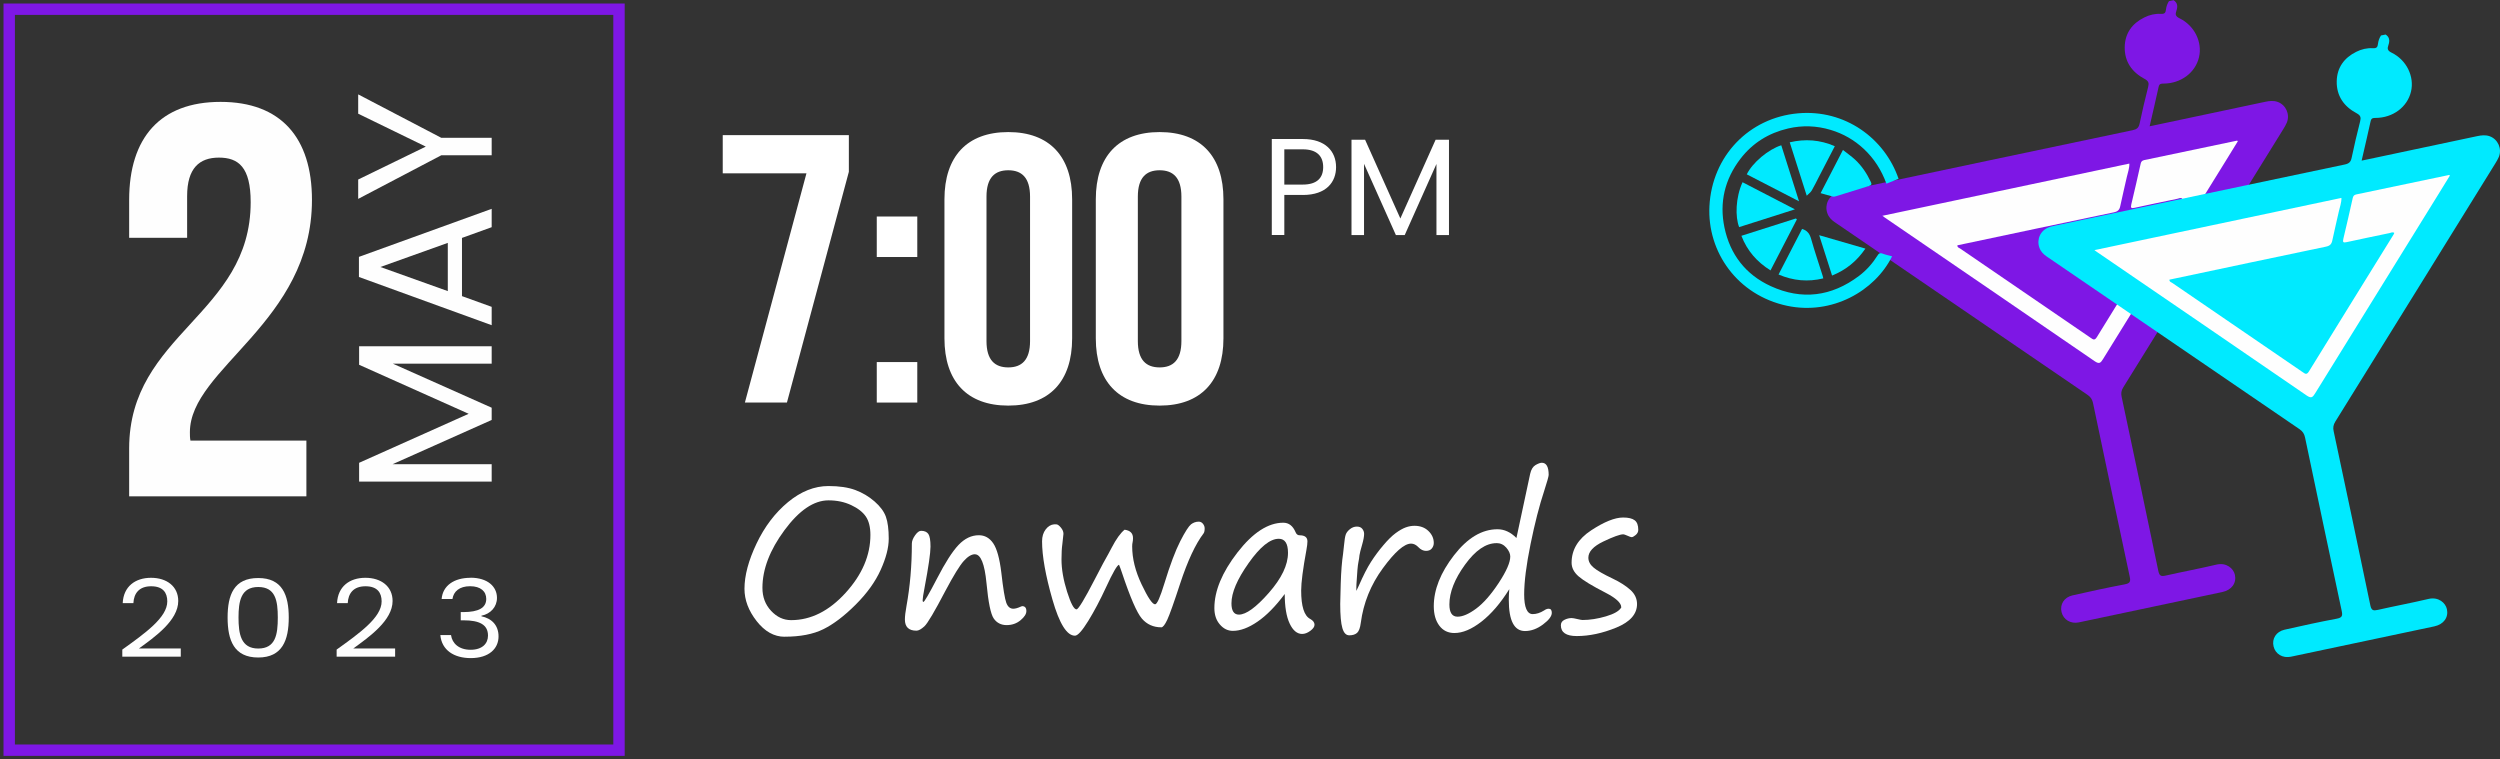 <svg width="879" height="267" viewBox="0 0 879 267" fill="none" xmlns="http://www.w3.org/2000/svg">
<rect x="0" y="0" width="879" height="267" fill="#333333" stroke="none"/>
<g clip-path="url(#clip0_45_553)">
<path d="M217.64 3.236H3.238V263.764H217.64V3.236Z" stroke="#7E17E5" stroke-width="4" stroke-miterlimit="10"/>
<path d="M126.265 169.322V162.721L164.78 145.489L126.265 128.258V121.737H172.875V127.869H138.132L172.875 143.354V147.657L138.051 163.206H172.875V169.338H126.265V169.322Z" fill="#FEFEFE"/>
<path d="M162.432 83.65V104.117L172.874 107.887V114.343L126.199 97.387V90.316L172.874 73.424V79.88L162.432 83.65ZM133.744 93.876L157.445 102.354V85.397L133.744 93.876Z" fill="#FEFEFE"/>
<path d="M125.94 69.913V63.118L149.707 51.549L125.94 39.98V33.185L155.163 48.459H172.875V54.591H155.163L125.94 69.929V69.913Z" fill="#FEFEFE"/>
<path d="M43 228.395C51.127 222.57 58.817 217.085 58.817 211.455C58.817 208.413 57.328 206.131 53.135 206.131C48.942 206.131 47.064 208.607 46.902 212.069H43.146C43.405 206.212 47.549 203.154 53.102 203.154C58.656 203.154 62.671 206.196 62.671 211.309C62.671 218.169 54.381 223.994 48.861 227.99H63.561V230.887H43V228.411V228.395Z" fill="#FEFEFE"/>
<path d="M90.793 203.235C99.292 203.235 101.526 209.254 101.526 217.134C101.526 225.013 99.308 231.178 90.793 231.178C82.277 231.178 80.026 225.127 80.026 217.134C80.026 209.141 82.244 203.235 90.793 203.235ZM90.793 206.39C84.689 206.39 83.863 211.422 83.863 217.134C83.863 222.845 84.673 228.023 90.793 228.023C96.912 228.023 97.673 223.072 97.673 217.134C97.673 211.196 96.864 206.39 90.793 206.39Z" fill="#FEFEFE"/>
<path d="M118.363 228.395C126.491 222.57 134.181 217.085 134.181 211.455C134.181 208.413 132.691 206.131 128.498 206.131C124.305 206.131 122.427 208.607 122.265 212.069H118.509C118.768 206.212 122.913 203.154 128.466 203.154C134.019 203.154 138.034 206.196 138.034 211.309C138.034 218.169 129.745 223.994 124.224 227.99H138.924V230.887H118.363V228.411V228.395Z" fill="#FEFEFE"/>
<path d="M165.428 203.122C171.45 203.122 174.737 206.245 174.737 210.209C174.737 213.364 172.519 215.839 169.265 216.486V216.681C172.859 217.441 175.287 219.803 175.287 223.767C175.287 228.039 171.952 231.388 165.509 231.388C159.648 231.388 155.293 228.605 154.823 223.282H158.579C158.968 226.211 161.364 228.46 165.46 228.46C169.556 228.46 171.58 226.291 171.58 223.476C171.58 219.593 168.536 218.104 162.983 218.104H161.995V215.208H163.015C168.18 215.176 170.964 213.768 170.964 210.565C170.964 207.944 169.005 206.115 165.282 206.115C161.558 206.115 159.47 207.944 159.081 210.613H155.277C155.665 205.889 159.68 203.154 165.411 203.154L165.428 203.122Z" fill="#FEFEFE"/>
<path d="M76.966 55.416C70.102 55.416 65.795 59.137 65.795 68.926V83.618H45.412V70.302C45.412 48.362 56.389 35.822 77.549 35.822C98.709 35.822 109.686 48.362 109.686 70.302C109.686 113.388 66.766 129.455 66.766 151.977C66.766 152.964 66.766 153.935 66.961 154.922H107.727V174.516H45.412V157.673C45.412 117.32 88.137 110.654 88.137 71.094C88.137 58.749 83.831 55.416 76.966 55.416Z" fill="#FEFEFE"/>
<path d="M458.058 68.538H451.566V82.63H447.162V48.879H458.074C466.023 48.879 469.763 53.232 469.763 58.765C469.763 63.894 466.46 68.554 458.074 68.554L458.058 68.538ZM458.058 64.897C463.093 64.897 465.23 62.519 465.23 58.749C465.23 54.979 463.093 52.504 458.058 52.504H451.566V64.897H458.058Z" fill="white"/>
<path d="M475.219 49.122H479.962L492.364 76.822L504.765 49.122H509.46V82.647H505.057V57.649L493.902 82.647H490.793L479.59 57.6V82.647H475.187V49.122H475.219Z" fill="white"/>
<path d="M298.459 47.504V60.399L276.684 141.541H261.903L283.548 60.95H254.115V47.52H298.475L298.459 47.504Z" fill="white"/>
<path d="M322.518 76.126V90.365H308.271V76.126H322.518ZM322.518 127.303V141.541H308.271V127.303H322.518Z" fill="white"/>
<path d="M332.069 70.075C332.069 55.028 340.002 46.436 354.508 46.436C369.014 46.436 376.964 55.028 376.964 70.075V118.97C376.964 134.018 369.031 142.609 354.508 142.609C339.986 142.609 332.069 134.018 332.069 118.97V70.075ZM346.851 119.909C346.851 126.624 349.813 129.18 354.508 129.18C359.203 129.18 362.166 126.624 362.166 119.909V69.136C362.166 62.422 359.203 59.865 354.508 59.865C349.813 59.865 346.851 62.422 346.851 69.136V119.909Z" fill="white"/>
<path d="M385.285 70.075C385.285 55.028 393.218 46.436 407.724 46.436C422.23 46.436 430.163 55.028 430.163 70.075V118.97C430.163 134.018 422.23 142.609 407.724 142.609C393.218 142.609 385.285 134.018 385.285 118.97V70.075ZM400.066 119.909C400.066 126.624 403.029 129.18 407.724 129.18C412.419 129.18 415.382 126.624 415.382 119.909V69.136C415.382 62.422 412.419 59.865 407.724 59.865C403.029 59.865 400.066 62.422 400.066 69.136V119.909Z" fill="white"/>
<path d="M275.874 223.881C272.199 223.881 268.913 222.052 266.047 218.396C263.182 214.739 261.757 210.953 261.757 207.021C261.757 202.378 263.165 197.071 265.999 191.116C268.832 185.162 272.523 180.308 277.072 176.538C281.622 172.785 286.365 170.892 291.287 170.892C295.059 170.892 298.2 171.361 300.709 172.283C303.219 173.222 305.469 174.548 307.477 176.296C309.484 178.043 310.812 179.839 311.476 181.684C312.139 183.528 312.479 186.101 312.479 189.401C312.479 192.524 311.54 196.181 309.646 200.371C307.752 204.562 304.822 208.639 300.823 212.62C296.84 216.6 293.052 219.464 289.49 221.227C285.928 222.991 281.379 223.865 275.858 223.865L275.874 223.881ZM268.071 206.698C268.071 209.901 269.075 212.587 271.115 214.771C273.154 216.956 275.486 218.04 278.157 218.04C285.103 218.04 291.497 214.836 297.31 208.445C303.122 202.054 306.036 195.275 306.036 188.091C306.036 185.356 305.502 183.205 304.433 181.619C303.365 180.049 301.648 178.707 299.269 177.59C296.889 176.474 294.25 175.924 291.303 175.924C286.155 175.924 280.99 179.418 275.826 186.408C270.661 193.398 268.071 200.161 268.071 206.681V206.698Z" fill="white"/>
<path d="M342.803 194.87C341.605 194.87 340.294 195.647 338.885 197.216C337.46 198.786 335.307 202.281 332.409 207.733C328.588 215.046 326.127 219.205 325.01 220.224C323.893 221.243 322.97 221.745 322.226 221.745C319.506 221.745 318.162 220.434 318.162 217.813C318.162 216.713 318.34 215.144 318.713 213.121C319.975 206.18 320.607 198.85 320.607 191.149C320.607 190.275 320.979 189.304 321.724 188.236C322.469 187.169 323.181 186.635 323.845 186.635C325.043 186.635 325.885 187.007 326.403 187.735C326.905 188.479 327.164 189.952 327.164 192.184C327.164 194.417 326.467 199.287 325.091 206.536C324.638 208.93 324.395 210.451 324.395 211.082C324.395 211.455 324.492 211.633 324.67 211.633C325.01 211.633 326.613 208.882 329.463 203.397C332.344 197.815 334.854 193.883 337.023 191.602C339.193 189.321 341.573 188.188 344.163 188.188C346.235 188.188 347.919 189.126 349.214 191.019C350.509 192.912 351.464 196.343 352.064 201.326C352.711 207.005 353.294 210.548 353.812 211.94C354.33 213.331 355.156 214.027 356.273 214.027C356.985 214.027 357.876 213.768 358.96 213.267C359.138 213.17 359.284 213.121 359.381 213.121C360.369 213.121 360.871 213.704 360.871 214.852C360.871 215.872 360.191 216.94 358.831 218.072C357.471 219.205 355.836 219.787 353.925 219.787C352.015 219.787 350.461 219.011 349.392 217.457C348.324 215.904 347.482 211.762 346.85 205.031C346.203 198.268 344.843 194.886 342.771 194.886L342.803 194.87Z" fill="white"/>
<path d="M393.493 198.559C392.846 198.575 391.291 201.261 388.831 206.601C386.807 210.985 384.735 214.901 382.614 218.347C380.493 221.777 378.939 223.509 377.951 223.509C375.102 223.509 372.463 219.269 370.034 210.791C367.606 202.313 366.392 195.501 366.392 190.324C366.392 188.641 366.813 187.249 367.654 186.149C368.496 185.049 369.484 184.45 370.633 184.353C370.795 184.337 371.087 184.337 371.491 184.369C371.912 184.402 372.414 184.79 373.013 185.502C373.612 186.23 373.904 186.926 373.904 187.622V187.767C373.904 188.042 373.774 189.191 373.531 191.214C373.321 192.702 373.224 194.53 373.224 196.699C373.224 200.129 373.887 203.915 375.183 208.041C376.494 212.183 377.595 214.254 378.502 214.254C379.149 214.254 381.27 210.759 384.88 203.769C387.163 199.336 388.798 196.278 389.786 194.595L390.887 192.524C392.473 189.482 393.979 187.395 395.404 186.246C397.379 186.505 398.366 187.492 398.366 189.207C398.366 189.774 398.318 190.259 398.221 190.663C398.124 191.052 398.075 191.537 398.075 192.12C398.075 196.375 399.176 200.824 401.394 205.484C403.612 210.144 405.182 212.474 406.121 212.474C406.817 212.474 407.902 210.031 409.392 205.161C411.415 198.543 413.293 193.576 414.993 190.259C416.693 186.942 417.972 184.984 418.766 184.353C419.575 183.738 420.482 183.415 421.485 183.415C422.068 183.415 422.554 183.658 422.959 184.159C423.363 184.661 423.558 185.195 423.558 185.761C423.558 186.618 423.428 187.201 423.185 187.525C420.336 191.278 417.6 197.119 414.977 205.08C412.743 211.908 411.221 216.195 410.395 217.943C409.57 219.69 408.874 220.564 408.323 220.564C405.539 220.564 403.256 219.544 401.491 217.506C399.726 215.467 397.379 210.063 394.448 201.277C394.109 200.242 393.769 199.336 393.445 198.559H393.493Z" fill="white"/>
<path d="M451.712 208.85C448.49 213.17 445.3 216.422 442.143 218.574C438.986 220.742 436.105 221.81 433.482 221.81C431.717 221.81 430.179 221.065 428.9 219.561C427.605 218.072 426.974 216.147 426.974 213.801C426.974 207.749 429.677 201.245 435.085 194.255C440.492 187.282 445.867 183.787 451.21 183.787C453.136 183.787 454.577 184.887 455.516 187.104C455.808 187.848 456.293 188.204 456.925 188.204C458.77 188.204 459.693 188.916 459.693 190.34C459.693 191.052 459.58 192.023 459.353 193.268C458.107 200.048 457.491 204.837 457.491 207.62C457.491 213.186 458.544 216.519 460.665 217.619C461.668 218.169 462.186 218.849 462.186 219.658C462.186 220.37 461.685 221.082 460.697 221.81C459.709 222.538 458.754 222.894 457.831 222.894C456.067 222.894 454.593 221.68 453.444 219.237C452.294 216.794 451.712 213.331 451.712 208.817V208.85ZM449.607 189.434C446.563 189.434 443.034 192.281 439.019 197.977C434.988 203.672 432.98 208.38 432.98 212.134C432.98 214.771 433.854 216.098 435.603 216.098C438.128 216.098 441.642 213.542 446.126 208.445C450.611 203.332 452.861 198.656 452.861 194.369C452.861 191.084 451.776 189.434 449.623 189.434H449.607Z" fill="white"/>
<path d="M476.919 207.701C477.146 207.28 477.421 206.714 477.745 205.97C479.316 202.378 480.74 199.579 482.052 197.54C483.363 195.501 484.804 193.56 486.391 191.699C487.961 189.838 489.402 188.414 490.697 187.46C491.992 186.505 493.174 185.826 494.243 185.437C495.311 185.049 496.331 184.871 497.319 184.871C499.326 184.871 500.961 185.47 502.224 186.683C503.487 187.897 504.118 189.304 504.118 190.906C504.118 191.618 503.892 192.265 503.438 192.832C502.985 193.398 502.305 193.689 501.382 193.689C500.459 193.689 499.537 193.268 498.727 192.411C497.901 191.553 497.043 191.133 496.137 191.133C493.741 191.133 490.438 194.029 486.196 199.821C481.955 205.614 479.38 211.988 478.458 218.962C478.231 220.758 477.794 221.939 477.146 222.522C476.499 223.088 475.592 223.379 474.426 223.379C473.261 223.379 472.484 222.538 471.982 220.855C471.48 219.172 471.221 216.341 471.221 212.377C471.221 211.293 471.285 208.914 471.399 205.241C471.528 200.889 471.82 197.394 472.224 194.725C472.289 194.288 472.403 193.268 472.564 191.65C472.726 189.887 472.921 188.657 473.163 187.961C473.406 187.266 473.908 186.635 474.653 186.036C475.398 185.437 476.207 185.146 477.081 185.146C477.956 185.146 478.571 185.421 478.992 185.955C479.413 186.489 479.623 187.072 479.623 187.703C479.623 188.592 479.397 189.871 478.927 191.489C478.393 193.301 478.085 194.563 477.988 195.242C477.923 196.019 477.794 196.844 477.616 197.685C477.389 198.672 477.162 201.277 476.919 205.484L476.887 206.762V207.701H476.919Z" fill="white"/>
<path d="M530.686 207.118C527.61 212.069 524.339 215.872 520.891 218.558C517.442 221.243 514.269 222.57 511.371 222.57C509.137 222.57 507.372 221.713 506.077 219.998C504.782 218.282 504.118 216.001 504.118 213.153C504.118 207.329 506.482 201.375 511.209 195.259C515.937 189.143 521.036 186.085 526.525 186.085C528.921 186.085 531.139 187.104 533.179 189.159L538.003 166.604C538.343 165.067 538.991 164.031 539.914 163.497C540.853 162.964 541.581 162.705 542.099 162.705C543.702 162.705 544.512 164.128 544.512 166.976C544.512 167.478 543.977 169.371 542.925 172.639C541.241 177.703 539.655 183.916 538.149 191.278C536.643 198.656 535.899 204.562 535.899 209.028C535.899 213.493 536.902 215.92 538.894 215.92C540.189 215.92 541.517 215.5 542.893 214.642C543.475 214.221 544.01 214.027 544.512 214.027C545.256 214.027 545.613 214.513 545.613 215.483C545.613 216.648 544.593 218.007 542.52 219.561C540.464 221.098 538.343 221.874 536.19 221.874C532.386 221.874 530.491 218.218 530.491 210.904C530.491 209.659 530.556 208.413 530.669 207.151L530.686 207.118ZM526.169 190.971C522.445 190.971 518.754 193.495 515.095 198.543C511.436 203.591 509.606 208.251 509.606 212.522C509.606 215.402 510.562 216.826 512.472 216.826C514.269 216.826 516.455 215.888 519.013 213.995C521.571 212.102 524.21 209.108 526.93 204.983C529.649 200.857 531.009 197.75 531.009 195.679C531.009 194.676 530.54 193.624 529.617 192.556C528.678 191.489 527.545 190.955 526.185 190.955L526.169 190.971Z" fill="white"/>
<path d="M570.027 213.493C570.027 212.005 568.181 210.29 564.506 208.397C559.843 206.002 556.686 204.093 555.035 202.653C553.383 201.213 552.574 199.611 552.574 197.847C552.574 193.268 554.873 189.482 559.455 186.473C564.036 183.463 567.792 181.959 570.69 181.959C572.552 181.959 573.912 182.282 574.754 182.929C575.596 183.577 576.017 184.693 576.017 186.279C576.017 186.991 575.709 187.605 575.11 188.107C574.495 188.609 574.025 188.867 573.685 188.867C573.426 188.867 572.941 188.689 572.196 188.35C571.467 188.026 570.982 187.864 570.755 187.864C569.606 187.864 567.274 188.706 563.745 190.388C560.232 192.071 558.467 193.964 558.467 196.084C558.467 197.378 559.082 198.543 560.329 199.579C561.575 200.63 563.81 201.908 567.015 203.429C569.622 204.675 571.694 206.002 573.248 207.41C574.803 208.817 575.58 210.484 575.58 212.393C575.58 215.904 573.151 218.671 568.294 220.661C563.437 222.651 558.807 223.638 554.387 223.638C550.664 223.638 548.802 222.376 548.802 219.852C548.802 218.978 549.223 218.331 550.065 217.926C550.906 217.506 551.748 217.312 552.606 217.312C552.946 217.312 553.61 217.425 554.565 217.651C555.504 217.878 556.136 217.991 556.427 217.991C558.985 217.991 561.721 217.571 564.635 216.713C567.55 215.855 569.363 214.804 570.059 213.542L570.027 213.493Z" fill="white"/>
</g>
<g clip-path="url(#clip1_45_553)">
<path d="M764.124 0C765.699 0.923 765.737 2.307 765.219 3.806C764.777 5.036 764.892 5.728 766.294 6.42C771.596 8.996 774.419 14.821 773.171 20.126C771.884 25.566 766.813 29.353 760.725 29.392C759.86 29.392 759.226 29.411 758.977 30.526C757.997 35.043 756.922 39.541 755.808 44.405C756.729 44.212 757.402 44.059 758.093 43.924C770.885 41.214 783.677 38.522 796.449 35.793C797.928 35.485 799.388 35.312 800.828 35.831C803.729 36.869 805.227 40.214 804.055 43.097C803.729 43.905 803.248 44.654 802.807 45.404C784.061 75.661 765.334 105.937 746.55 136.174C745.858 137.289 745.686 138.289 745.974 139.557C750.314 159.933 754.636 180.329 758.861 200.724C759.246 202.589 759.899 202.723 761.531 202.358C767.447 201.012 773.42 199.917 779.317 198.514C782.889 197.668 785.328 199.974 785.789 202.089C786.423 204.972 784.695 207.452 781.353 208.163C764.547 211.739 747.741 215.295 730.915 218.832C728.034 219.428 725.48 217.871 724.846 215.218C724.193 212.527 725.73 210.009 728.687 209.336C734.795 207.952 740.922 206.606 747.088 205.453C749.008 205.088 749.162 204.396 748.797 202.685C744.456 182.366 740.173 162.048 735.909 141.729C735.64 140.461 735.103 139.615 734.027 138.865C704.583 118.777 675.139 98.651 645.714 78.544C644.657 77.833 643.62 77.122 642.948 75.949C641.373 73.239 642.237 69.817 644.946 68.26C645.964 67.683 647.078 67.453 648.211 67.222C682.092 60.052 715.973 52.882 749.873 45.769C751.332 45.462 751.985 44.904 752.293 43.424C753.176 39.157 754.194 34.908 755.27 30.66C755.635 29.238 755.5 28.527 754.002 27.719C749.585 25.374 746.953 21.645 747.049 16.512C747.145 11.707 749.642 8.266 753.906 6.151C755.731 5.229 757.747 4.748 759.764 4.883C761.07 4.959 761.435 4.479 761.55 3.383C761.666 2.307 762.031 1.326 762.607 0.404L764.182 0.077L764.124 0Z" fill="#7E17E5"/>
<path d="M661.848 75.872C690.966 69.721 719.757 63.627 748.682 57.514C748.74 59.168 748.125 60.667 747.799 62.186C747.069 65.607 746.185 68.99 745.494 72.412C745.225 73.796 744.61 74.373 743.208 74.661C725.653 78.314 708.117 82.043 690.581 85.753C689.794 85.926 689.006 86.08 688.219 86.253C688.161 87.06 688.834 87.137 689.218 87.406C704.506 97.882 719.814 108.34 735.103 118.797C735.948 119.373 736.467 119.796 737.254 118.528C747.146 102.457 757.114 86.406 767.044 70.355C767.14 70.202 767.198 70.009 767.274 69.817C766.641 69.394 766.084 69.779 765.546 69.894C760.533 70.932 755.52 71.97 750.507 73.066C749.374 73.316 749.066 73.143 749.354 71.912C750.507 67.145 751.582 62.359 752.658 57.572C752.831 56.822 753.138 56.457 753.926 56.284C764.816 54.016 775.687 51.728 786.577 49.441C786.616 49.441 786.673 49.518 786.827 49.652C785.406 51.959 783.984 54.285 782.544 56.611C768.158 79.832 753.772 103.034 739.424 126.255C738.56 127.658 738.08 128.081 736.467 126.986C711.92 110.108 687.297 93.326 662.712 76.507C662.501 76.353 662.29 76.199 661.81 75.853L661.848 75.872Z" fill="#FEFEFE"/>
<path d="M838.665 12.072C840.24 12.995 840.278 14.379 839.76 15.878C839.318 17.108 839.433 17.8 840.835 18.492C846.137 21.068 848.96 26.893 847.712 32.198C846.425 37.638 841.354 41.425 835.266 41.464C834.401 41.464 833.767 41.483 833.518 42.598C832.538 47.115 831.463 51.613 830.349 56.477C831.27 56.284 831.943 56.13 832.634 55.996C845.426 53.285 858.218 50.594 870.99 47.865C872.469 47.557 873.929 47.384 875.369 47.903C878.27 48.941 879.768 52.286 878.596 55.169C878.27 55.977 877.789 56.726 877.348 57.476C858.602 87.733 839.875 118.009 821.091 148.246C820.399 149.361 820.227 150.36 820.515 151.629C824.855 172.005 829.177 192.401 833.402 212.796C833.787 214.661 834.44 214.795 836.072 214.43C841.988 213.084 847.961 211.989 853.858 210.585C857.43 209.74 859.869 212.046 860.33 214.161C860.964 217.044 859.236 219.524 855.894 220.235C839.088 223.811 822.282 227.367 805.456 230.904C802.575 231.5 800.021 229.943 799.387 227.29C798.734 224.599 800.271 222.081 803.228 221.408C809.336 220.024 815.463 218.678 821.629 217.525C823.549 217.16 823.703 216.468 823.338 214.757C818.997 194.438 814.714 174.12 810.45 153.801C810.181 152.533 809.644 151.687 808.568 150.937C779.124 130.849 749.68 110.723 720.255 90.616C719.198 89.905 718.161 89.194 717.489 88.021C715.914 85.311 716.778 81.889 719.487 80.332C720.505 79.755 721.619 79.525 722.752 79.294C756.633 72.124 790.514 64.954 824.414 57.841C825.873 57.534 826.526 56.976 826.834 55.496C827.717 51.229 828.735 46.98 829.811 42.732C830.176 41.31 830.041 40.599 828.543 39.791C824.126 37.446 821.494 33.717 821.59 28.584C821.686 23.779 824.183 20.338 828.447 18.223C830.272 17.3 832.288 16.82 834.305 16.954C835.611 17.031 835.976 16.551 836.091 15.455C836.207 14.379 836.572 13.398 837.148 12.476L838.723 12.149L838.665 12.072Z" fill="#00EAFF"/>
<path d="M736.408 87.944C765.525 81.793 794.316 75.699 823.242 69.586C823.299 71.24 822.685 72.739 822.358 74.258C821.628 77.679 820.745 81.062 820.053 84.484C819.785 85.868 819.17 86.445 817.768 86.733C800.213 90.385 782.677 94.115 765.141 97.825C764.354 97.998 763.566 98.151 762.779 98.325C762.721 99.132 763.393 99.209 763.777 99.478C779.066 109.954 794.374 120.411 809.662 130.869C810.508 131.445 811.026 131.868 811.814 130.599C821.705 114.529 831.674 98.478 841.603 82.427C841.7 82.273 841.757 82.081 841.834 81.889C841.2 81.466 840.643 81.851 840.105 81.966C835.092 83.004 830.079 84.042 825.066 85.138C823.933 85.388 823.626 85.215 823.914 83.984C825.066 79.217 826.142 74.431 827.218 69.644C827.39 68.894 827.698 68.529 828.485 68.356C839.375 66.088 850.247 63.8 861.137 61.513C861.175 61.513 861.233 61.59 861.387 61.724C859.965 64.031 858.544 66.357 857.103 68.683C842.717 91.904 828.332 115.106 813.984 138.327C813.12 139.73 812.64 140.153 811.026 139.058C786.48 122.18 761.857 105.398 737.272 88.579C737.061 88.425 736.849 88.271 736.369 87.925L736.408 87.944Z" fill="#FEFEFE"/>
<path d="M667.533 62.858C666.092 63.435 664.709 63.993 663.269 64.588C661.521 59.802 658.928 55.727 655.298 52.344C651.937 49.21 648.038 46.98 643.659 45.673C638.723 44.193 633.729 44.001 628.697 45.173C621.878 46.769 616.231 50.248 611.948 55.823C606.417 63.032 604.477 71.182 606.321 80.005C608.299 89.463 613.754 96.537 622.57 100.593C633.537 105.629 643.966 104.264 653.589 97.037C656.239 95.057 658.429 92.558 660.196 89.751C660.638 89.04 661.022 88.828 661.867 89.155C662.962 89.578 664.133 89.809 665.266 90.116C659.178 102.361 644.1 110.877 628.312 107.513C610.93 103.803 600.194 88.636 601.039 72.451C601.961 54.881 614.906 41.406 632.154 39.849C648.71 38.349 662.693 48.691 667.533 62.858Z" fill="#00EAFF"/>
<path d="M631.098 73.604C624.356 75.757 617.922 77.794 611.488 79.851C610.066 76.334 610.201 69.471 612.678 64.07C618.709 67.203 624.74 70.317 631.098 73.604Z" fill="#00EAFF"/>
<path d="M631.789 77.122C628.715 83.081 625.642 89.021 622.512 95.076C617.787 92.115 614.33 88.233 612.274 82.908C618.709 80.87 625.066 78.833 631.424 76.814C631.539 76.91 631.654 77.026 631.789 77.122Z" fill="#00EAFF"/>
<path d="M614.176 61.282C616.193 57.169 621.724 52.536 626.295 51.075C628.35 57.553 630.386 64.012 632.538 70.778C626.257 67.53 620.245 64.435 614.176 61.301V61.282Z" fill="#00EAFF"/>
<path d="M645.118 51.402C643.217 55.073 641.354 58.649 639.51 62.224C638.684 63.82 637.916 65.434 637.013 66.972C636.648 67.606 635.995 68.068 635.246 68.817C633.191 62.32 631.251 56.227 629.272 50.037C634.708 48.768 639.894 49.133 645.118 51.402Z" fill="#00EAFF"/>
<path d="M641.065 97.882C635.649 99.189 630.521 98.728 625.335 96.517C628.158 91.058 630.905 85.753 633.613 80.486C635.515 81.062 636.302 82.273 636.801 84.023C638.031 88.406 639.51 92.711 640.873 97.056C640.95 97.286 640.989 97.517 641.065 97.882Z" fill="#00EAFF"/>
<path d="M640.125 67.914C642.756 62.839 645.292 57.899 647.981 52.728C649.479 53.92 650.958 54.939 652.245 56.13C654.626 58.341 656.393 61.013 657.776 63.954C658.141 64.704 658.045 65.108 657.161 65.377C653.282 66.549 649.402 67.799 645.541 68.99C645.196 69.087 644.792 69.202 644.485 69.125C643.083 68.779 641.681 68.356 640.144 67.914H640.125Z" fill="#00EAFF"/>
<path d="M639.625 82.696C645.195 84.311 650.438 85.83 655.874 87.406C652.859 91.808 649.075 94.903 644.158 96.883C642.66 92.192 641.181 87.598 639.625 82.696Z" fill="#00EAFF"/>
</g>
<defs>
<clipPath id="clip0_45_553">
<rect width="576" height="267" fill="white"/>
</clipPath>
<clipPath id="clip1_45_553">
<rect width="278" height="231" fill="white" transform="translate(601)"/>
</clipPath>
</defs>
</svg>
